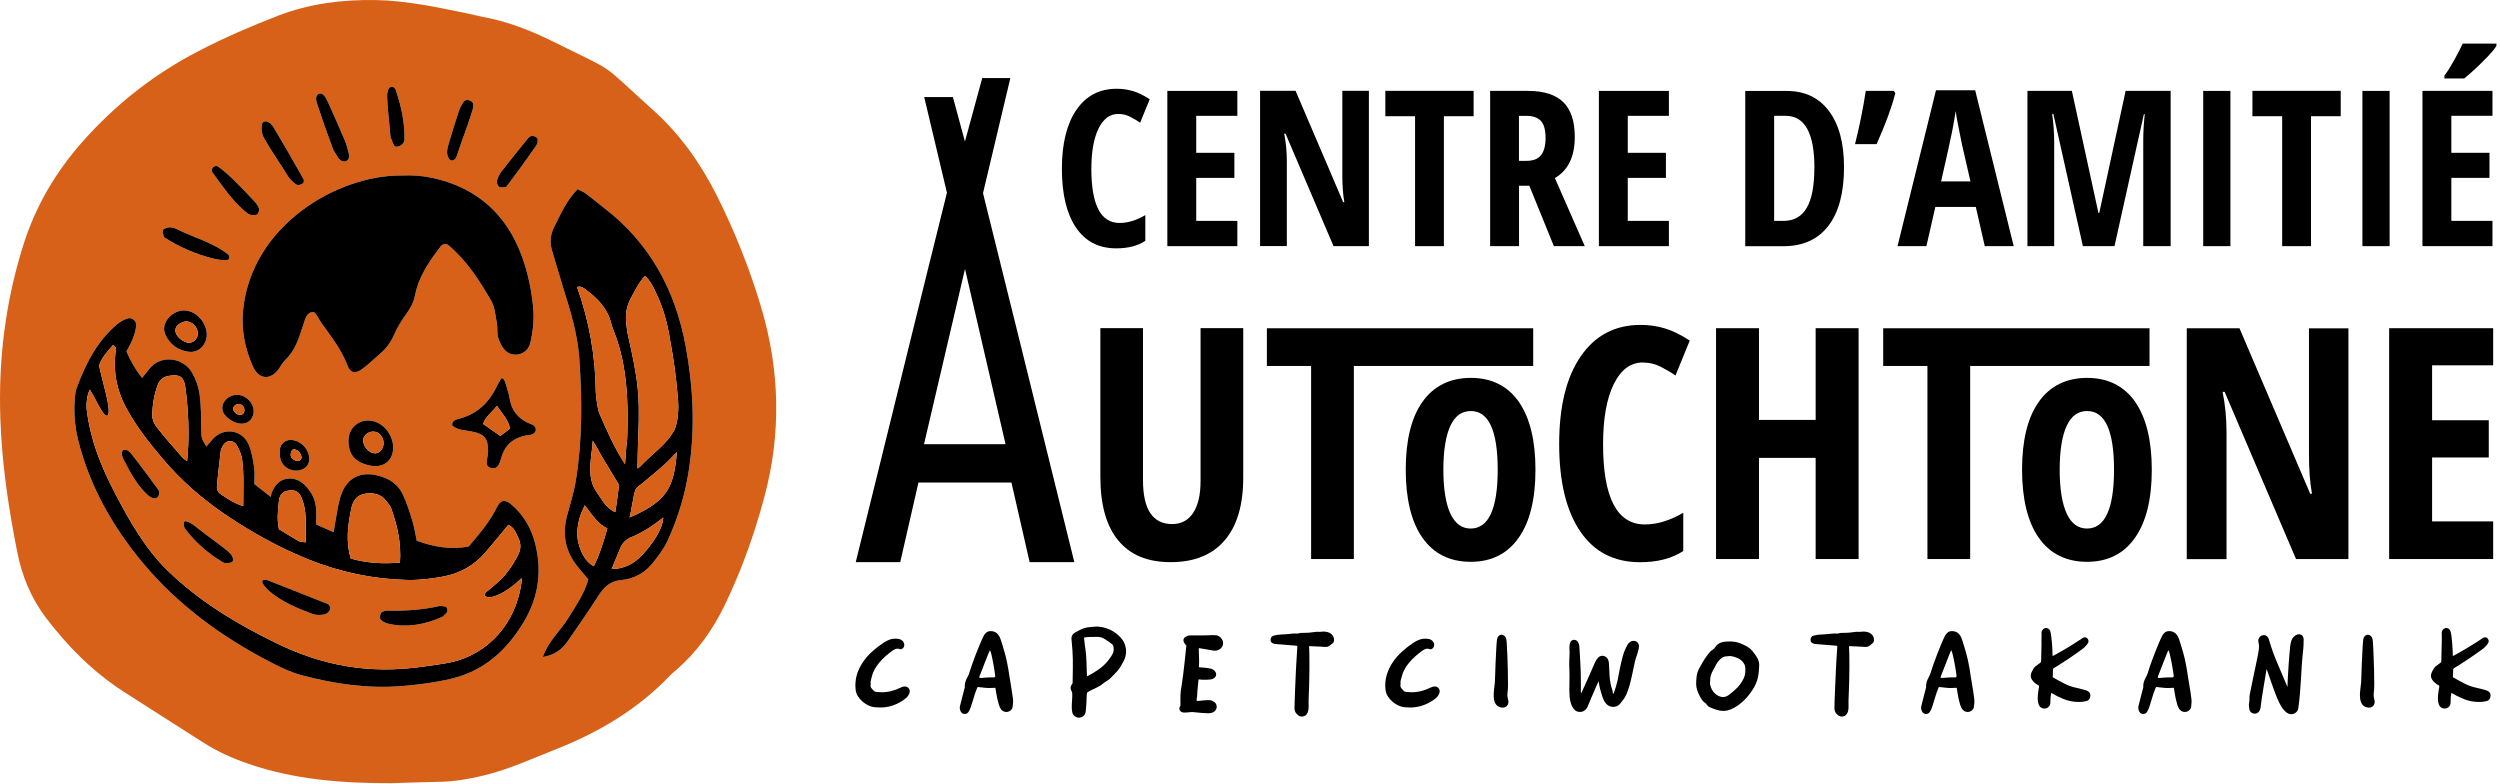 <?xml version="1.0" encoding="utf-8"?>
<svg viewBox="0 0 386 121" xmlns="http://www.w3.org/2000/svg">
  <defs>
    <style>
      .cls-1 {
        fill: #d86119;
      }

      .cls-1, .cls-2 {
        stroke-width: 0px;
      }

      .cls-2 {
        fill: #000;
      }
    </style>
  </defs>
  <g transform="matrix(1, 0, 0, 1, -75.603, -60.805)" style="transform-origin: 268.303px 121.268px;">
    <path class="cls-2" d="M248.25,78.4c-1.28,0-2.29.75-3.03,2.25-.74,1.5-1.11,3.58-1.11,6.25,0,5.55,1.45,8.33,4.35,8.33,1.27,0,2.6-.4,3.98-1.21v3.97c-1.17.78-2.67,1.16-4.49,1.16-2.7,0-4.78-1.07-6.22-3.22-1.45-2.15-2.17-5.17-2.17-9.06s.75-6.93,2.24-9.1c1.49-2.18,3.57-3.26,6.22-3.26.88,0,1.71.12,2.52.36.8.24,1.66.66,2.58,1.26l-1.48,3.62c-.49-.34-1.02-.65-1.57-.93s-1.16-.42-1.82-.42Z"/>
    <path class="cls-2" d="M266.65,98.81h-10.81v-23.97h10.81v3.85h-6.35v5.71h5.89v3.87h-5.89v6.64h6.35v3.9Z"/>
    <path class="cls-2" d="M286.94,98.81h-5.44l-7.41-17.37h-.21c.27,1.32.41,2.74.41,4.26v13.1h-4.13v-23.97h5.48l7.35,17.19h.18c-.21-1.15-.31-2.51-.31-4.1v-13.09h4.1v23.97Z"/>
    <path class="cls-2" d="M298.53,98.81h-4.44v-20.06h-4.59v-3.92h13.63v3.92h-4.59v20.06Z"/>
    <path class="cls-2" d="M310.14,89.48v9.33h-4.46v-23.97h5.84c2.47,0,4.29.59,5.47,1.75,1.18,1.17,1.76,2.96,1.76,5.36,0,3.03-1.02,5.14-3.07,6.35l4.61,10.51h-4.77l-3.79-9.33h-1.59ZM310.14,85.64h1.15c1.05,0,1.8-.3,2.26-.89.46-.6.69-1.48.69-2.66s-.24-2.1-.73-2.62c-.49-.52-1.24-.78-2.26-.78h-1.12v6.95Z"/>
    <path class="cls-2" d="M333.28,98.81h-10.81v-23.97h10.81v3.85h-6.35v5.71h5.89v3.87h-5.89v6.64h6.35v3.9Z"/>
    <path class="cls-2" d="M360.32,86.6c0,3.96-.81,6.98-2.42,9.08-1.61,2.09-3.93,3.14-6.96,3.14h-5.87v-23.97h6.41c2.79,0,4.96,1.03,6.51,3.09,1.55,2.06,2.33,4.95,2.33,8.67ZM355.75,86.73c0-5.36-1.48-8.04-4.43-8.04h-1.79v16.22h1.44c1.63,0,2.83-.68,3.61-2.04.78-1.36,1.16-3.41,1.16-6.14Z"/>
    <path class="cls-2" d="M368.01,74.84l.23.36c-.55,2.15-1.51,4.77-2.89,7.86h-3.33c.7-2.8,1.25-5.54,1.66-8.22h4.33Z"/>
    <path class="cls-2" d="M382.05,98.81l-1.38-6.05h-6.25l-1.38,6.05h-4.46l5.94-24.07h6.05l5.95,24.07h-4.48ZM379.84,88.81l-1.28-5.58c-.08-.34-.25-1.19-.52-2.55-.27-1.36-.43-2.27-.48-2.73-.14.94-.32,1.98-.54,3.11-.22,1.13-.79,3.71-1.71,7.75h4.53Z"/>
    <path class="cls-2" d="M397.2,98.81l-4.56-20.42h-.18c.21,1.57.31,3.02.31,4.33v16.09h-4.13v-23.97h6.86l4.1,18.84h.13l4.07-18.84h6.95v23.97h-4.23v-16.25c0-1.34.08-2.72.23-4.13h-.13l-4.54,20.38h-4.87Z"/>
    <path class="cls-2" d="M415.78,98.81v-23.97h4.2v23.97h-4.2Z"/>
    <path class="cls-2" d="M432.41,98.81h-4.44v-20.06h-4.59v-3.92h13.63v3.92h-4.59v20.06Z"/>
    <path class="cls-2" d="M440.36,98.81v-23.97h4.2v23.97h-4.2Z"/>
    <path class="cls-2" d="M460.44,98.81h-10.81v-23.97h10.81v3.85h-6.35v5.71h5.89v3.87h-5.89v6.64h6.35v3.9ZM453.02,72.92v-.44c.45-.58.97-1.41,1.56-2.48.59-1.07,1.01-1.89,1.26-2.46h5.21v.35c-.26.47-.91,1.23-1.95,2.27-1.04,1.04-2.05,1.97-3.02,2.76h-3.07Z"/>
  </g>
  <path class="cls-2" d="M 191.956 50.675 L 191.956 73.735 C 191.956 77.975 190.996 81.215 189.076 83.445 C 187.156 85.675 184.386 86.795 180.766 86.795 C 177.146 86.795 174.526 85.685 172.676 83.465 C 170.826 81.245 169.896 77.965 169.896 73.625 L 169.896 50.665 L 176.476 50.665 L 176.476 74.115 C 176.476 78.645 177.976 80.915 180.986 80.915 C 182.386 80.915 183.466 80.335 184.226 79.185 C 184.986 78.035 185.366 76.395 185.366 74.265 L 185.366 50.665 L 191.946 50.665 L 191.956 50.675 Z" style="transform-origin: 192.7px 60.463px;"/>
  <path class="cls-2" d="M 209.036 86.315 L 202.436 86.315 L 202.436 56.505 L 195.606 56.505 L 195.606 50.685 L 236.726 50.685 L 236.726 56.505 L 209.036 56.505 L 209.036 86.315 Z" style="transform-origin: 192.7px 60.463px;"/>
  <path class="cls-2" d="M 234.536 62.075 C 232.806 59.605 230.316 58.345 227.106 58.345 C 223.896 58.345 221.336 59.595 219.616 62.065 C 217.906 64.475 217.046 67.995 217.046 72.505 C 217.046 77.015 217.906 80.585 219.616 83.015 C 221.346 85.495 223.856 86.745 227.076 86.745 C 230.296 86.745 232.786 85.485 234.506 82.995 C 236.216 80.565 237.076 77.045 237.076 72.535 C 237.076 68.025 236.216 64.525 234.536 62.085 L 234.536 62.075 Z M 227.076 81.605 C 225.716 81.605 224.706 80.875 223.976 79.385 C 223.236 77.825 222.856 75.525 222.856 72.525 C 222.856 69.525 223.236 67.205 223.976 65.665 C 224.696 64.175 225.716 63.465 227.106 63.465 C 229.856 63.465 231.246 66.505 231.246 72.525 C 231.246 78.545 229.846 81.605 227.076 81.605 Z" style="transform-origin: 192.7px 60.463px;"/>
  <path class="cls-2" d="M 304.196 86.315 L 297.596 86.315 L 297.596 56.505 L 290.766 56.505 L 290.766 50.685 L 331.886 50.685 L 331.886 56.505 L 304.196 56.505 L 304.196 86.315 Z" style="transform-origin: 192.7px 60.463px;"/>
  <path class="cls-2" d="M 329.696 62.075 C 327.966 59.605 325.476 58.345 322.266 58.345 C 319.056 58.345 316.496 59.595 314.776 62.065 C 313.066 64.475 312.206 67.995 312.206 72.505 C 312.206 77.015 313.066 80.585 314.776 83.015 C 316.506 85.495 319.016 86.745 322.236 86.745 C 325.456 86.745 327.946 85.485 329.666 82.995 C 331.376 80.565 332.236 77.045 332.236 72.535 C 332.236 68.025 331.376 64.525 329.696 62.085 L 329.696 62.075 Z M 322.236 81.605 C 320.876 81.605 319.866 80.875 319.136 79.385 C 318.396 77.825 318.016 75.525 318.016 72.525 C 318.016 69.525 318.396 67.205 319.136 65.665 C 319.856 64.175 320.876 63.465 322.266 63.465 C 325.016 63.465 326.406 66.505 326.406 72.525 C 326.406 78.545 325.006 81.605 322.236 81.605 Z" style="transform-origin: 192.7px 60.463px;"/>
  <path class="cls-2" d="M 253.666 55.965 C 251.766 55.965 250.266 57.075 249.166 59.305 C 248.066 61.535 247.516 64.625 247.516 68.595 C 247.516 76.855 249.666 80.975 253.976 80.975 C 255.856 80.975 257.836 80.375 259.896 79.175 L 259.896 85.075 C 258.156 86.225 255.936 86.805 253.216 86.805 C 249.206 86.805 246.116 85.205 243.966 82.015 C 241.816 78.825 240.736 74.335 240.736 68.545 C 240.736 62.755 241.846 58.245 244.066 55.015 C 246.286 51.785 249.366 50.165 253.316 50.165 C 254.616 50.165 255.866 50.345 257.056 50.705 C 258.246 51.065 259.526 51.685 260.896 52.585 L 258.696 57.975 C 257.966 57.475 257.186 57.015 256.356 56.595 C 255.526 56.185 254.626 55.975 253.656 55.975 L 253.666 55.965 Z" style="transform-origin: 192.7px 60.463px;"/>
  <path class="cls-2" d="M 286.966 86.315 L 280.336 86.315 L 280.336 70.695 L 271.586 70.695 L 271.586 86.315 L 264.956 86.315 L 264.956 50.675 L 271.586 50.675 L 271.586 64.835 L 280.336 64.835 L 280.336 50.675 L 286.966 50.675 L 286.966 86.315 Z" style="transform-origin: 192.7px 60.463px;"/>
  <path class="cls-2" d="M 362.596 86.315 L 354.506 86.315 L 343.486 60.505 L 343.166 60.505 C 343.576 62.475 343.776 64.585 343.776 66.845 L 343.776 86.325 L 337.636 86.325 L 337.636 50.685 L 345.776 50.685 L 356.696 76.235 L 356.966 76.235 C 356.656 74.525 356.506 72.495 356.506 70.145 L 356.506 50.695 L 362.596 50.695 L 362.596 86.335 L 362.596 86.315 Z" style="transform-origin: 192.7px 60.463px;"/>
  <path class="cls-2" d="M 384.946 86.315 L 368.886 86.315 L 368.886 50.675 L 384.946 50.675 L 384.946 56.405 L 375.516 56.405 L 375.516 64.885 L 384.266 64.885 L 384.266 70.635 L 375.516 70.635 L 375.516 80.505 L 384.946 80.505 L 384.946 86.305 L 384.946 86.315 Z" style="transform-origin: 192.7px 60.463px;"/>
  <g transform="matrix(1, 0, 0, 1, -75.603, -60.805)" style="transform-origin: 268.303px 121.268px;">
    <path class="cls-2" d="M219.26,100.8l-2.3,9.35,2.31-9.35h-.01Z"/>
    <path class="cls-2" d="M232.95,113.09l-3.05-12.29-2.52-10.17,4.22-17.77h-4.34l-2.67,9.8-1.86-6.87h-4.43l3.51,14.77-2.54,10.24-2.31,9.35-9.23,37.45h6.87l2.81-12.29h14.36l2.81,12.29h6.9l-8.53-34.51ZM218.27,129.39l6.33-27.06,6.26,27.06h-12.59Z"/>
  </g>
  <g transform="matrix(1, 0, 0, 1, -75.603, -60.805)" style="transform-origin: 268.303px 121.268px;">
    <path class="cls-1" d="M193.13,108.27c-1.76-5.93-4.06-11.69-6.83-17.24-2.52-4.99-5.66-9.46-9.86-13.23-8.59-7.72-5.17-5.48-15.43-10.57-3.47-1.71-7.02-3.12-10.83-3.81-.83-.15-1.65-.39-2.47-.55-4.69-.96-9.36-1.98-14.19-2.06-5.12-.07-10.11.55-14.92,2.4-4.19,1.61-8.31,3.39-12.32,5.47-6.84,3.53-12.78,8.2-17.89,13.95-4.17,4.7-7.28,9.96-9.18,15.99-2.78,8.78-3.88,17.75-3.55,26.93.24,6.87,1.25,13.64,2.58,20.37.72,3.72,2.12,7.19,4.44,10.25,3.37,4.45,7.27,8.36,11.98,11.41,4.1,2.65,8.24,5.25,12.34,7.88,2.15,1.37,4.45,2.41,6.85,3.24,7.19,2.5,14.67,3.05,22.2,3.03,2.44-.07,4.88-.18,7.33-.21,2.26-.03,4.47-.4,6.67-.92,3.95-.93,7.62-2.62,11.36-4.1,6.63-2.61,12.65-6.18,17.61-11.35.26-.29.55-.52.84-.77,3.34-2.86,5.83-6.35,7.71-10.29,2.57-5.34,4.54-10.9,6.07-16.63,2.61-9.77,2.37-19.52-.51-29.19ZM152.33,88.72c.14-.53.4-1.06.74-1.49,1.31-1.69,2.66-3.35,4.01-5.01.21-.25.33-.36.64-.46.34,0,.85.31.88.42.08.25,0,.8-.19,1.08-1.49,2.14-3.01,4.25-4.58,6.33-.14.19-.95.19-1.16.06-.24-.14-.41-.65-.34-.93ZM148.5,127.44c-1.08-.22-2.22-.18-3.09-.95-.03-.68.46-.88.89-.98,2.86-.69,4.78-2.46,6.01-5.06.16-.33.37-.66.68-1.22.46-.22.71.9.81,1.21.2.63.4,1.33.51,1.98.28,1.71,1.22,2.9,2.76,3.65.55.27,1.34.32,1.26,1.25-.35.74-1.09.63-1.69.76-1.69.38-2.86,1.25-3.49,2.93-.31.86-.44,2.43-1.78,2.04-1.09-.31-.4-1.63-.4-2.51,0-2.03-.49-2.71-2.47-3.1ZM144.97,82.69c.48-1.6.96-3.21,1.5-4.79.17-.51.46-1.01.77-1.46.13-.15.52-.25.73-.18.21.07.39.12.64.41.16.24.03.87-.02,1.04-.75,2.49-1.66,4.7-2.46,7.18-.13.41-.51.93-1.02.6-.3-.19-.48-.76-.48-1.16,0-.55.18-1.1.34-1.64ZM135.91,74.24c.54-.16.74.31.81.5.84,2.48,1.4,5.02,1.33,7.66-.01.48-.52.95-1.07,1.05-.52.1-.57-.24-.77-.72-.14-.34-.32-.69-.34-1.06-.15-2.04-.43-3.98-.5-6.03-.02-.43.16-1.31.54-1.4ZM137.56,87.9c1.71-.07,3.21.03,4.76.36,6.88,1.48,11.52,5.61,13.9,12.22.93,2.56,1.47,5.23,1.72,7.95.16,1.8-.06,3.58-.45,5.31-.41,1.82-2.69,2.46-3.96,1.1-.48-.53-.82-1.26-1.02-1.95-.19-.71-.05-1.5-.2-2.24-.22-1.18-.31-2.48-.91-3.49-1.79-3.07-3.71-6.08-6.48-8.42-.12-.11-.26-.28-.67-.24-.52.05-.68.48-.95.82-1.68,2.17-3.12,4.47-3.65,7.21-.2,1.04-.71,1.9-1.32,2.76-.7.98-1.37,2.02-1.84,3.13-.5,1.16-1.18,2.12-2.12,2.93-.92.79-1.8,1.65-2.77,2.38-1.17.88-1.9.71-2.39-.59-.91-2.4-2.49-4.39-3.96-6.44-.38-.5-.88-1.71-1.3-1.72-.97.05-1.17.94-1.45,1.78-.74,2.17-1.22,4.09-2.85,5.62-.4.39-.66.9-.98,1.37-1.33,1.83-3.14,1.67-4.06-.45-1.18-2.7-1.76-5.55-1.48-8.52,1.24-13.14,14.55-20.95,24.43-20.88ZM136.31,130.02c-.06,1.91-1.48,3.04-3.4,2.7-2.42-.43-3.55-1.71-3.5-3.95.05-2.28,2.2-3.64,4.33-2.77,1.55.65,2.6,2.31,2.57,4.02ZM123.3,132.14c-.07.32-.31.68-.58.89-1.36.98-3.42.24-3.82-1.36-.1-.44-.11-.93-.09-1.38.04-.87.79-1.56,1.63-1.56,1.7-.01,3.2,1.73,2.86,3.41ZM114.54,125.25c-.33.64-.9,1-1.8.97-.72-.06-1.55-.45-2.24-1.14-.81-.81-.76-1.92.11-2.71.84-.77,2.18-.81,3.08-.09,1.02.8,1.36,1.97.85,2.97ZM124.7,75.33c.48-.22.79.03.9.17.39.52.54.82.8,1.41.84,1.86,1.66,3.73,2.46,5.63.26.6.42,1.24.57,1.87.13.45.15.92-.31,1.24-.4.26-.97.03-1.38-.6-.3-.47-.63-.95-.81-1.47-.84-2.27-1.65-4.55-2.4-6.85-.16-.48-.23-.98.17-1.4ZM116.2,79.7c.31-.36,1.14-.08,1.59.67,1.54,2.56,3.01,5.14,4.48,7.74.13.21.4.62.16.95-.3.25-.68.36-.94.29-.33-.08-1.17-.92-1.34-1.21-1.51-2.46-2.36-3.55-3.8-6.04-.28-.46-.59-1.89-.15-2.4ZM108.62,86.53c.2-.11.46-.12.62-.04.81.58,1.68,1.34,2.52,2.18,1.07,1.05,2.1,2.11,3.11,3.21.31.32.58.72.74,1.14.08.18-.11.72-.28.88-.17.14-.89.14-1.1.06-.35-.13-.64-.38-.92-.63-1.91-1.66-3.33-3.73-4.81-5.77-.4-.41-.09-.89.12-1.03ZM100.87,96.19c.88-.52,1.6-.24,2.26.1,2.58,1.27,5.44,1.99,7.73,3.83.09.07.27.48.04.74-.27.23-1.6.05-2.17-.08-2.86-.71-5.24-1.74-7.7-3.28-.23-.15-.41-1.07-.16-1.31ZM107.36,113.45c-.42,1.13-1.43,1.82-2.63,1.67-1.71-.24-2.96-1.16-3.64-2.75-.66-1.59.92-3.57,2.85-3.63,2.22-.08,4.19,2.62,3.42,4.71ZM156.64,156.55c-2.62,4.5-6.18,7.81-11.32,9.04-2.54.61-5.17.94-7.79,1.15-5.19.42-10.3-.35-15.32-1.67-1.61-.42-3.17-1.16-4.66-1.93-7.58-3.9-14.4-8.85-19.89-15.42-4.67-5.6-8.22-11.85-10-19-.59-2.41-.72-4.83-.41-7.27.05-.37.19-.75.32-1.09,1.38-3.64,3.13-6.98,6.15-9.52.43-.36.95-.62,1.47-.83.74-.32,1.55.31,1.44,1.14-.09.65-.26,1.29-.5,1.89-.26.7-.64,1.34-1,2.04.65,1.51,1.43,2.86,2.41,4.08.72-.82,1.24-1.76,2.05-2.26,1.9-1.2,4.5-.54,5.66,1.43.6,1.02,1.02,2.23,1.18,3.41.24,1.85.22,3.74.26,5.61.03,1.09-.01,1.09.77,2.4.33-.38.61-.72.89-1.04,1.66-2,4.67-1.63,5.67.78.46,1.1.64,2.34.83,3.54.11.82.02,1.67.02,2.5.71.61,1.76,1.35,2.54,2,.07-.67.33-1.09.6-1.53.93-1.52,3.08-1.84,4.62-.33,1.04,1.03,1.7,2.24,1.78,3.71.05.75.01,1.49.01,2.41.86.38,1.67.73,2.7,1.18.12-.7.19-1.22.28-1.72.26-1.3.4-2.61.8-3.85.98-3.04,3.42-4.13,6.77-2.84,1.27.49,2.27,1.37,2.84,2.61.58,1.27,1.02,2.6,1.43,3.94.3.97.46,2,.71,3.18,2.52.92,5.11,1.44,8.02.89,1.68-2,3.28-3.83,4.36-6.06.58-1.17,1.26-1.26,2.23-.42,1.85,1.57,3.04,3.6,3.64,5.91,1.09,4.16.62,8.16-1.56,11.94ZM182.02,133.01c-.57,3.92-1.69,7.69-3.34,11.28-.62,1.33-1.56,2.57-2.51,3.7-1.19,1.4-2.85,2.22-4.66,2.38-1.72.15-2.66,1.09-3.52,2.43-1.51,2.37-3.12,4.67-4.72,6.99-.86,1.24-1.97,2.14-3.86,2.46.87-2.51,2.71-4.03,3.91-5.97,1.17-1.91,2.46-3.74,3.12-6-.55-.66-1.09-1.3-1.62-1.95-1.94-2.35-2.43-5-1.66-7.91.48-1.81,1.06-3.61,1.36-5.45,1.01-6.25.97-12.53.53-18.81-.26-3.74-1.37-7.36-2.5-10.93-.59-1.89-1.1-3.79-1.69-5.66-.42-1.33-.29-2.58.35-3.81,1.01-1.99,1.9-4.06,3.58-5.75.47.25.9.42,1.26.68.97.73,1.91,1.51,2.87,2.26,7.04,5.42,10.96,12.69,12.55,21.31,1.16,6.22,1.47,12.47.55,18.75Z"/>
    <path class="cls-2" d="M103.94,108.74c-1.93.06-3.51,2.04-2.85,3.63.68,1.59,1.93,2.51,3.64,2.75,1.2.15,2.21-.54,2.63-1.67.77-2.09-1.2-4.79-3.42-4.71ZM105.73,113.32c-.26.27-.87.51-1.2.4-.67-.23-1.32-.62-1.7-1.32-.25-.46-.17-1.03.21-1.39.22-.22.43-.29.71-.44.75-.37,1.63.06,2.06.68.43.62.47,1.49-.08,2.07Z"/>
    <path class="cls-2" d="M113.69,122.28c-.9-.72-2.24-.68-3.08.09-.87.79-.92,1.9-.11,2.71.69.69,1.52,1.08,2.24,1.14.9.03,1.47-.33,1.8-.97.51-1,.17-2.17-.85-2.97ZM113.33,124.31c-.03.27-.31.55-.56.56-.6.05-1.24-.57-1.16-1.01.02-.15.1-.4.41-.56.57-.33,1.43.08,1.31,1.01Z"/>
    <path class="cls-2" d="M120.44,128.73c-.84,0-1.59.69-1.63,1.56-.02.45-.01.94.09,1.38.4,1.6,2.46,2.34,3.82,1.36.27-.21.51-.57.58-.89.34-1.68-1.16-3.42-2.86-3.41ZM121.43,131.99c-1.01-.31-.99-.89-.92-1.19-.05-.05.16-.54.31-.58.56-.15,1.16.35,1.32,1.07.16.61-.62.74-.71.7Z"/>
    <path class="cls-2" d="M133.74,126c-2.13-.87-4.28.49-4.33,2.77-.05,2.24,1.08,3.52,3.5,3.95,1.92.34,3.34-.79,3.4-2.7.03-1.71-1.02-3.37-2.57-4.02ZM133.5,130.8c-.94-.03-1.85-1.06-1.82-2.07.02-.67.79-1.31,1.55-1.29.93.01,1.63.85,1.6,1.88-.04.82-.65,1.51-1.33,1.48Z"/>
    <path class="cls-2" d="M157.07,126.07c-1.54-.75-2.48-1.94-2.76-3.65-.11-.65-.31-1.35-.51-1.98-.1-.31-.35-1.43-.81-1.21-.31.56-.52.89-.68,1.22-1.23,2.6-3.15,4.37-6.01,5.06-.43.1-.92.3-.89.98.87.77,2.01.73,3.09.95,1.98.39,2.46,1.07,2.47,3.1,0,.88-.69,2.2.4,2.51,1.34.39,1.47-1.18,1.78-2.04.63-1.68,1.8-2.55,3.49-2.93.6-.13,1.34-.02,1.69-.76.08-.93-.71-.98-1.26-1.25ZM152.85,128.11c-.89-.62-1.71-1.2-2.66-1.86.44-1.19,1.37-1.79,2.14-2.78.85,1.27,1.79,2.16,2,3.52-.52.39-.95.72-1.48,1.12Z"/>
    <path class="cls-2" d="M158.2,144.61c-.6-2.31-1.79-4.34-3.64-5.91-.97-.84-1.65-.75-2.23.42-1.08,2.23-2.68,4.06-4.36,6.06-2.91.55-5.5.03-8.02-.89-.25-1.18-.41-2.21-.71-3.18-.41-1.34-.85-2.67-1.43-3.94-.57-1.24-1.57-2.12-2.84-2.61-3.35-1.29-5.79-.2-6.77,2.84-.4,1.24-.54,2.55-.8,3.85-.09.5-.16,1.02-.28,1.72-1.03-.45-1.84-.8-2.7-1.18,0-.92.04-1.66-.01-2.41-.08-1.47-.74-2.68-1.78-3.71-1.54-1.51-3.69-1.19-4.62.33-.27.44-.53.86-.6,1.53-.78-.65-1.83-1.39-2.54-2,0-.83.09-1.68-.02-2.5-.19-1.2-.37-2.44-.83-3.54-1-2.41-4.01-2.78-5.67-.78-.28.32-.56.66-.89,1.04-.78-1.31-.74-1.31-.77-2.4-.04-1.87-.02-3.76-.26-5.61-.16-1.18-.58-2.39-1.18-3.41-1.16-1.97-3.76-2.63-5.66-1.43-.81.5-1.33,1.44-2.05,2.26-.98-1.22-1.76-2.57-2.41-4.08.36-.7.74-1.34,1-2.04.24-.6.41-1.24.5-1.89.11-.83-.7-1.46-1.44-1.14-.52.21-1.04.47-1.47.83-3.02,2.54-4.77,5.88-6.15,9.52-.13.34-.27.72-.32,1.09-.31,2.44-.18,4.86.41,7.27,1.78,7.15,5.33,13.4,10,19,5.49,6.57,12.31,11.52,19.89,15.42,1.49.77,3.05,1.51,4.66,1.93,5.02,1.32,10.13,2.09,15.32,1.67,2.62-.21,5.25-.54,7.79-1.15,5.14-1.23,8.7-4.54,11.32-9.04,2.18-3.78,2.65-7.78,1.56-11.94ZM129.85,139.29c.23-1.15.86-2.08,2.16-2.26,1.27-.18,2.42.03,3.24,1.14.28.38.62.74.77,1.16.93,2.63,1.55,5.31,1.34,8.33-2.65.25-5.1.08-7.59-.61-.82-2.64-.45-5.21.08-7.76ZM118.67,138.14c.07-.66.34-1.26,1.1-1.5.77-.24,1.62-.21,2.1.48.25.37.42.82.55,1.27.6,2,.34,4.02.4,6.15-.54-.08-.85-.04-1.06-.17-1.05-.6-2.08-1.24-3.09-1.86-.33-1.6-.15-2.88,0-4.37ZM109.69,130.42c.04-.26.18-.53.32-.77.53-.97,1.69-.99,2.22.02.35.65.66,1.37.76,2.09.31,2.31.16,4.62.17,7.19-1.55-.49-2.6-1.24-3.64-1.98-.25-.18-.46-.65-.43-.97.15-1.87.38-3.72.6-5.58ZM99.96,120.21c.26-.72.89-1.24,1.65-1.36,2.4-.39,2.51.49,2.8,3.34.32,3.1.43,6.41.08,9.81-.54-.36-.74-.57-.89-.75-1.3-1.48-2.6-2.96-3.81-4.51-.38-.48-.69-1.19-.68-1.78.02-1.65.3-3.25.85-4.75ZM156.07,151.07c-.91,5.93-4.94,10.6-10.66,11.95-1.09.26-3.48.58-4.6.73-8.13,1.14-15.31-.09-22.68-3.71-6.14-3-11.82-6.45-16.69-11.18-3.37-3.28-5.89-7.7-8.07-11.89-2.19-4.2-3.74-8.06-4.36-12.75-.11-.78-.04-2.27.45-3.26.88,1.27,2.15,4.51,2.78,3.99.62-.8-.8-5.07-1.33-7.69.34-1.17,1.25-2.17,2.16-3.19.68.45.38.94.34,1.35-.3,2.88.22,5.58,1.57,8.16,1.54,2.93,3.59,5.5,5.7,8.01,2.92,3.47,6.3,6.39,10.09,8.92,4,2.67,8.15,4.95,12.62,6.74,4.86,1.93,9.88,2.97,15.07,3.1,1.86.05,3.76-.19,5.59-.53,2.56-.47,4.76-1.72,6.48-3.7,1.22-1.41,2.39-2.86,3.57-4.29.93.46,1.18,1.29,1.54,2.04.44.92.41,1.78-.08,2.69-.89,1.68-1.92,3.22-3.42,4.42-.5.41-.99.84-1.44,1.23-.81.83.44.87.97.74,1.69-.42,3.43-1.89,4.48-2.87.07.16-.05.8-.08.99Z"/>
    <path class="cls-2" d="M181.47,114.26c-1.59-8.62-5.51-15.89-12.55-21.31-.96-.75-1.9-1.53-2.87-2.26-.36-.26-.79-.43-1.26-.68-1.68,1.69-2.57,3.76-3.58,5.75-.64,1.23-.77,2.48-.35,3.81.59,1.87,1.1,3.77,1.69,5.66,1.13,3.57,2.24,7.19,2.5,10.93.44,6.28.48,12.56-.53,18.81-.3,1.84-.88,3.64-1.36,5.45-.77,2.91-.28,5.56,1.66,7.91.53.65,1.07,1.29,1.62,1.95-.66,2.26-1.95,4.09-3.12,6-1.2,1.94-3.04,3.46-3.91,5.97,1.89-.32,3-1.22,3.86-2.46,1.6-2.32,3.21-4.62,4.72-6.99.86-1.34,1.8-2.28,3.52-2.43,1.81-.16,3.47-.98,4.66-2.38.95-1.13,1.89-2.37,2.51-3.7,1.65-3.59,2.77-7.36,3.34-11.28.92-6.28.61-12.53-.55-18.75ZM164.71,105.14c.37-.21.89.04,1.21.28,1.86,1.37,3.43,2.92,4.02,5.2.15.54.33,1.14.56,1.64,1.92,4.93,2.17,10.73,1.94,16.33-.04.37-.11.96-.15,1.45-.02.21-.12,1.83-.18,2.43-1.66-2.51-2.94-5.48-4.01-7.95-.21-.49-.51-2.64-.51-3.19-.05-5.57-1.02-10.97-2.88-16.19ZM171.2,135.72c-.17.94-.36,2.82-.6,4.16-1.5-.64-2.07-2.01-2.86-3.09-1.71-2.33-.74-5.53-.61-7.95.46.72,1.13,1.99,1.38,2.41.82,1.34,1.62,2.69,2.69,4.47ZM167.28,148.23c-1.72-.86-2.62-3.61-2.57-5.31.19-1.63.37-2.42,1.18-4.1,1.01,1.35,2.22,3.1,3.49,3.55-.47,1.69-1.23,4.21-2.1,5.86ZM174.88,146.37c-1.31,1.45-2.94,2.3-4.84,2.29.34-.89,1.01-2.36,1.33-3.2.27-.73.78-1.23,1.45-1.61,1.43-.54,3.35-1.63,5.19-3.14-.09,2-1.97,4.38-3.13,5.66ZM172.81,140.71c.35-1.32.53-3.16.89-4.24.1-.32.49-.58.91-.91,1.5-1.26,3.09-2.48,4.46-3.88.31-.32.61-.62,1.04-1.06-.46,5.76-1.72,7.62-7.3,10.09ZM179.59,127.44c-1.32,2.16-2.82,3.05-4.62,4.87-.37.35-.73.8-.94.8,0-.53.02-1.36.03-1.79.03-2.53.23-5.05.17-7.6-.04-3.91-.76-7.05-1.76-11.61-.35-2.32-.35-3.41.44-5.08.62-1.09,1.28-2.61,2.28-3.61.8.67,1.33,1.8,1.79,2.79,1.06,2.23,1.69,4.59,2.07,7,.53,2.85.95,5.68,1.2,8.93.19,1.44.09,4.05-.66,5.3Z"/>
    <path class="cls-2" d="M158.41,83.26c-1.49,2.14-3.01,4.25-4.58,6.33-.14.19-.95.19-1.16.06-.24-.14-.41-.65-.34-.93.14-.53.4-1.06.74-1.49,1.31-1.69,2.66-3.35,4.01-5.01.21-.25.33-.36.64-.46.34,0,.85.31.88.42.08.25,0,.8-.19,1.08Z"/>
    <path class="cls-2" d="M148.59,77.71c-.75,2.49-1.66,4.7-2.46,7.18-.13.41-.51.93-1.02.6-.3-.19-.48-.76-.48-1.16,0-.55.18-1.1.34-1.64.48-1.6.96-3.21,1.5-4.79.17-.51.46-1.01.77-1.46.13-.15.52-.25.73-.18.21.07.39.12.64.41.16.24.03.87-.02,1.04Z"/>
    <path class="cls-2" d="M138.05,82.4c-.01.48-.52.95-1.07,1.05-.52.1-.57-.24-.77-.72-.14-.34-.32-.69-.34-1.06-.15-2.04-.43-3.98-.5-6.03-.02-.43.16-1.31.54-1.4.54-.16.74.31.81.5.84,2.48,1.4,5.02,1.33,7.66Z"/>
    <path class="cls-2" d="M129.12,85.65c-.4.26-.97.03-1.38-.6-.3-.47-.63-.95-.81-1.47-.84-2.27-1.65-4.55-2.4-6.85-.16-.48-.23-.98.17-1.4.48-.22.79.03.9.17.39.52.54.82.8,1.41.84,1.86,1.66,3.73,2.46,5.63.26.6.42,1.24.57,1.87.13.45.15.92-.31,1.24Z"/>
    <path class="cls-2" d="M122.43,89.06c-.3.25-.68.36-.94.29-.33-.08-1.17-.92-1.34-1.21-1.51-2.46-2.36-3.55-3.8-6.04-.28-.46-.59-1.89-.15-2.4.31-.36,1.14-.08,1.59.67,1.54,2.56,3.01,5.14,4.48,7.74.13.21.4.62.16.95Z"/>
    <path class="cls-2" d="M115.33,93.9c-.17.14-.89.14-1.1.06-.35-.13-.64-.38-.92-.63-1.91-1.66-3.33-3.73-4.81-5.77-.4-.41-.09-.89.12-1.03.2-.11.46-.12.62-.04.81.58,1.68,1.34,2.52,2.18,1.07,1.05,2.1,2.11,3.11,3.21.31.32.58.72.74,1.14.08.18-.11.72-.28.88Z"/>
    <path class="cls-2" d="M110.9,100.86c-.27.23-1.6.05-2.17-.08-2.86-.71-5.24-1.74-7.7-3.28-.23-.15-.41-1.07-.16-1.31.88-.52,1.6-.24,2.26.1,2.58,1.27,5.44,1.99,7.73,3.83.09.07.27.48.04.74Z"/>
    <path class="cls-2" d="M157.49,113.74c-.41,1.82-2.69,2.46-3.96,1.1-.48-.53-.82-1.26-1.02-1.95-.19-.71-.05-1.5-.2-2.24-.22-1.18-.31-2.48-.91-3.49-1.79-3.07-3.71-6.08-6.48-8.42-.12-.11-.26-.28-.67-.24-.52.05-.68.48-.95.82-1.68,2.17-3.12,4.47-3.65,7.21-.2,1.04-.71,1.9-1.32,2.76-.7.98-1.37,2.02-1.84,3.13-.5,1.16-1.18,2.12-2.12,2.93-.92.79-1.8,1.65-2.77,2.38-1.17.88-1.9.71-2.39-.59-.91-2.4-2.49-4.39-3.96-6.44-.38-.5-.88-1.71-1.3-1.72-.97.05-1.17.94-1.45,1.78-.74,2.17-1.22,4.09-2.85,5.62-.4.39-.66.9-.98,1.37-1.33,1.83-3.14,1.67-4.06-.45-1.18-2.7-1.76-5.55-1.48-8.52,1.24-13.14,14.55-20.95,24.43-20.88,1.71-.07,3.21.03,4.76.36,6.88,1.48,11.52,5.61,13.9,12.22.93,2.56,1.47,5.23,1.72,7.95.16,1.8-.06,3.58-.45,5.31Z"/>
    <path class="cls-1" d="M154.33,126.99c-.52.39-.95.72-1.48,1.12-.89-.62-1.71-1.2-2.66-1.86.44-1.19,1.37-1.79,2.14-2.78.85,1.27,1.79,2.16,2,3.52Z"/>
    <path class="cls-1" d="M105.73,113.32c-.26.27-.87.51-1.2.4-.67-.23-1.32-.62-1.7-1.32-.25-.46-.17-1.03.21-1.39.22-.22.43-.29.71-.44.75-.37,1.63.06,2.06.68.43.62.47,1.49-.08,2.07Z"/>
    <path class="cls-1" d="M113.33,124.31c-.03.27-.31.55-.56.56-.6.05-1.24-.57-1.16-1.01.02-.15.1-.4.41-.56.57-.33,1.43.08,1.31,1.01Z"/>
    <path class="cls-1" d="M121.43,131.99c-1.01-.31-.99-.89-.92-1.19-.05-.05.16-.54.31-.58.56-.15,1.16.35,1.32,1.07.16.61-.62.74-.71.7Z"/>
    <path class="cls-1" d="M134.83,129.32c-.04.82-.65,1.51-1.33,1.48-.94-.03-1.85-1.06-1.82-2.07.02-.67.79-1.31,1.55-1.29.93.01,1.63.85,1.6,1.88Z"/>
    <path class="cls-1" d="M122.82,144.54c-.54-.08-.85-.04-1.06-.17-1.05-.6-2.08-1.24-3.09-1.86-.33-1.6-.15-2.88,0-4.37.07-.66.34-1.26,1.1-1.5.77-.24,1.62-.21,2.1.48.25.37.42.82.55,1.27.6,2,.34,4.02.4,6.15Z"/>
    <path class="cls-1" d="M113.16,138.95c-1.55-.49-2.6-1.24-3.64-1.98-.25-.18-.46-.65-.43-.97.15-1.87.38-3.72.6-5.58.04-.26.18-.53.32-.77.53-.97,1.69-.99,2.22.02.35.65.66,1.37.76,2.09.31,2.31.16,4.62.17,7.19Z"/>
    <path class="cls-1" d="M104.49,132c-.54-.36-.74-.57-.89-.75-1.3-1.48-2.6-2.96-3.81-4.51-.38-.48-.69-1.19-.68-1.78.02-1.65.3-3.25.85-4.75.26-.72.89-1.24,1.65-1.36,2.4-.39,2.51.49,2.8,3.34.32,3.1.43,6.41.08,9.81Z"/>
    <path class="cls-1" d="M137.36,147.66c-2.65.25-5.1.08-7.59-.61-.82-2.64-.45-5.21.08-7.76.23-1.15.86-2.08,2.16-2.26,1.27-.18,2.42.03,3.24,1.14.28.38.62.74.77,1.16.93,2.63,1.55,5.31,1.34,8.33Z"/>
    <path class="cls-1" d="M156.15,150.08c-1.05.98-2.79,2.45-4.48,2.87-.53.13-1.78.09-.97-.74.45-.39.94-.82,1.44-1.23,1.5-1.2,2.53-2.74,3.42-4.42.49-.91.52-1.77.08-2.69-.36-.75-.61-1.58-1.54-2.04-1.18,1.43-2.35,2.88-3.57,4.29-1.72,1.98-3.92,3.23-6.48,3.7-1.83.34-3.73.58-5.59.53-5.19-.13-10.21-1.17-15.07-3.1-4.47-1.79-8.62-4.07-12.62-6.74-3.79-2.53-7.17-5.45-10.09-8.92-2.11-2.51-4.16-5.08-5.7-8.01-1.35-2.58-1.87-5.28-1.57-8.16.04-.41.34-.9-.34-1.35-.91,1.02-1.82,2.02-2.16,3.19.53,2.62,1.95,6.89,1.33,7.69-.63.52-1.9-2.72-2.78-3.99-.49.99-.56,2.48-.45,3.26.62,4.69,2.17,8.55,4.36,12.75,2.18,4.19,4.7,8.61,8.07,11.89,4.87,4.73,10.55,8.18,16.69,11.18,7.37,3.62,14.55,4.85,22.68,3.71,1.12-.15,3.51-.47,4.6-.73,5.72-1.35,9.75-6.02,10.66-11.95.03-.19.15-.83.08-.99ZM99.98,137.54c-.14.16-.51.26-.72.19-.34-.1-.67-.33-.94-.58-1.6-1.49-2.6-3.4-3.59-5.3-.18-.34-.6-1.26-.03-1.58.64-.22,1.24.68,1.56,1.09,1.27,1.61,2.47,3.28,3.69,4.93.11.14.23.33.22.5,0,.25-.03.58-.19.75ZM111.53,147.49c-.06.12-.59.27-.75.27-.27,0-.58-.02-.81-.16-2.25-1.36-4.21-3.05-5.79-5.16-.2-.26-.25-.84-.15-1.07.13-.12.29-.11.63.02.65.27.94.56,1.51,1.01,1.53,1.21,3.11,2.28,4.62,3.52.27.23.54.51.69.82.1.2.15.53.05.75ZM125.61,155.69c-.54.07-1.16.12-1.65-.06-2.37-.86-4.89-1.92-6.83-3.59-.24-.21-2.02-1.95-.31-1.69,3.59,1.42,6.52,2.57,9.44,3.73.14.06.21.29.34.46.07.57-.53,1.09-.99,1.15ZM144.58,155.39c-.35.37-.55.61-.8.71-2.61,1.15-5.33,1.64-8.17,1.02-.43-.1-.87-.3-1.21-.61-.22-.2-.11-1.1.17-1.2.26-.1.53-.24.79-.23,2.71.07,5.4-.1,8.05-.69.23-.05.49,0,.94.06.31.05.44.7.23.94Z"/>
    <path class="cls-2" d="M144.58,155.39c-.35.37-.55.61-.8.71-2.61,1.15-5.33,1.64-8.17,1.02-.43-.1-.87-.3-1.21-.61-.22-.2-.11-1.1.17-1.2.26-.1.53-.24.79-.23,2.71.07,5.4-.1,8.05-.69.23-.05.49,0,.94.06.31.05.44.7.23.94Z"/>
    <path class="cls-2" d="M126.6,154.54c.07.57-.53,1.09-.99,1.15-.54.07-1.16.12-1.65-.06-2.37-.86-4.89-1.92-6.83-3.59-.24-.21-2.02-1.95-.31-1.69,3.59,1.42,6.52,2.57,9.44,3.73.14.06.21.29.34.46Z"/>
    <path class="cls-2" d="M111.53,147.49c-.06.12-.59.27-.75.27-.27,0-.58-.02-.81-.16-2.25-1.36-4.21-3.05-5.79-5.16-.2-.26-.25-.84-.15-1.07.13-.12.29-.11.63.02.65.27.94.56,1.51,1.01,1.53,1.21,3.11,2.28,4.62,3.52.27.23.54.51.69.82.1.2.15.53.05.75Z"/>
    <path class="cls-2" d="M100.17,136.79c0,.25-.03.58-.19.75-.14.16-.51.26-.72.19-.34-.1-.67-.33-.94-.58-1.6-1.49-2.6-3.4-3.59-5.3-.18-.34-.6-1.26-.03-1.58.64-.22,1.24.68,1.56,1.09,1.27,1.61,2.47,3.28,3.69,4.93.11.14.23.33.22.5Z"/>
    <path class="cls-1" d="M178.01,140.71c-.09,2-1.97,4.38-3.13,5.66-1.31,1.45-2.94,2.3-4.84,2.29.34-.89,1.01-2.36,1.33-3.2.27-.73.78-1.23,1.45-1.61,1.43-.54,3.35-1.63,5.19-3.14Z"/>
    <path class="cls-1" d="M169.38,142.37c-.47,1.69-1.23,4.21-2.1,5.86-1.72-.86-2.62-3.61-2.57-5.31.19-1.63.37-2.42,1.18-4.1,1.01,1.35,2.22,3.1,3.49,3.55Z"/>
    <path class="cls-1" d="M171.2,135.72c-.17.94-.36,2.82-.6,4.16-1.5-.64-2.07-2.01-2.86-3.09-1.71-2.33-.74-5.53-.61-7.95.46.72,1.13,1.99,1.38,2.41.82,1.34,1.62,2.69,2.69,4.47Z"/>
    <path class="cls-1" d="M180.11,130.62c-.46,5.76-1.72,7.62-7.3,10.09.35-1.32.53-3.16.89-4.24.1-.32.49-.58.91-.91,1.5-1.26,3.09-2.48,4.46-3.88.31-.32.61-.62,1.04-1.06Z"/>
    <path class="cls-1" d="M179.59,127.44c-1.32,2.16-2.82,3.05-4.62,4.87-.37.35-.73.8-.94.8,0-.53.02-1.36.03-1.79.03-2.53.23-5.05.17-7.6-.04-3.91-.76-7.05-1.76-11.61-.35-2.32-.35-3.41.44-5.08.62-1.09,1.28-2.61,2.28-3.61.8.67,1.33,1.8,1.79,2.79,1.06,2.23,1.69,4.59,2.07,7,.53,2.85.95,5.68,1.2,8.93.19,1.44.09,4.05-.66,5.3Z"/>
    <path class="cls-1" d="M172.44,128.59c-.04.37-.11.96-.15,1.45-.02.21-.12,1.83-.18,2.43-1.66-2.51-2.94-5.48-4.01-7.95-.21-.49-.51-2.64-.51-3.19-.05-5.57-1.02-10.97-2.88-16.19.37-.21.89.04,1.21.28,1.86,1.37,3.43,2.92,4.02,5.2.15.54.33,1.14.56,1.64,1.92,4.93,2.17,10.73,1.94,16.33Z"/>
  </g>
  <path class="cls-2" d="M 140.466 106.765 C 140.456 106.965 140.376 107.175 140.226 107.405 C 140.086 107.625 139.856 107.835 139.536 108.055 C 139.046 108.405 138.506 108.685 137.956 108.885 C 137.386 109.095 136.786 109.205 136.156 109.235 L 135.826 109.235 C 135.296 109.235 134.846 109.185 134.496 109.085 C 134.076 108.955 133.636 108.705 133.196 108.345 C 132.906 108.095 132.666 107.825 132.476 107.525 C 132.266 107.205 132.146 106.845 132.106 106.455 C 132.026 105.675 132.086 104.925 132.286 104.225 C 132.486 103.545 132.796 102.885 133.206 102.275 C 133.616 101.665 134.106 101.095 134.676 100.585 C 135.236 100.085 135.846 99.615 136.486 99.195 C 136.766 99.015 137.066 98.865 137.366 98.755 C 137.686 98.645 138.026 98.595 138.386 98.605 C 138.546 98.625 138.686 98.645 138.826 98.665 C 139.006 98.705 139.166 98.785 139.316 98.915 C 139.476 99.055 139.566 99.225 139.606 99.415 C 139.646 99.615 139.606 99.795 139.516 99.955 C 139.356 100.195 139.176 100.245 139.056 100.245 C 138.956 100.245 138.856 100.215 138.756 100.175 C 138.716 100.155 138.516 100.115 138.216 100.225 C 138.066 100.285 137.856 100.405 137.606 100.605 C 137.276 100.845 136.956 101.105 136.636 101.395 C 136.326 101.675 136.026 101.995 135.746 102.325 C 135.476 102.645 135.236 102.995 135.036 103.365 C 134.836 103.715 134.696 104.085 134.616 104.445 L 134.466 105.025 C 134.416 105.185 134.406 105.345 134.436 105.515 L 134.436 105.595 C 134.376 105.855 134.406 106.055 134.516 106.215 C 134.656 106.405 134.826 106.585 135.026 106.755 C 135.036 106.755 135.116 106.815 135.366 106.845 C 135.596 106.865 135.846 106.885 136.106 106.885 C 137.136 106.885 138.136 106.635 139.076 106.155 C 139.546 105.915 139.976 105.945 140.246 106.205 C 140.396 106.345 140.476 106.545 140.466 106.765 Z" style="transform-origin: 192.7px 60.463px;"/>
  <path class="cls-2" d="M 156.416 108.005 C 156.396 107.765 156.336 107.385 156.246 106.815 C 156.156 106.265 156.026 105.415 155.836 104.265 L 155.696 103.395 C 155.646 103.075 155.576 102.695 155.486 102.265 C 155.406 101.825 155.276 101.315 155.116 100.745 C 154.956 100.165 154.756 99.485 154.496 98.715 C 154.226 97.925 153.766 97.505 153.136 97.455 C 152.826 97.425 152.566 97.475 152.386 97.595 C 152.206 97.715 152.056 97.865 151.926 98.085 C 151.776 98.375 151.586 98.795 151.346 99.355 C 151.106 99.905 150.876 100.475 150.646 101.075 C 150.426 101.665 150.216 102.225 150.036 102.755 C 149.846 103.285 149.726 103.665 149.656 103.895 C 149.616 104.065 149.546 104.225 149.466 104.375 C 149.366 104.555 149.276 104.725 149.196 104.905 C 149.116 105.085 149.056 105.275 149.006 105.475 C 148.956 105.675 148.946 105.885 148.966 106.115 C 148.836 106.635 148.716 107.105 148.596 107.525 L 148.196 109.125 C 148.166 109.315 148.196 109.515 148.276 109.725 C 148.376 109.965 148.506 110.115 148.676 110.175 C 148.786 110.225 148.886 110.245 148.976 110.235 C 149.186 110.235 149.366 110.145 149.506 109.965 C 149.656 109.765 149.786 109.485 149.916 109.095 C 150.036 108.745 150.176 108.315 150.316 107.825 C 150.446 107.345 150.626 106.825 150.836 106.305 C 150.886 106.175 150.916 106.115 150.936 106.075 C 150.976 106.075 151.056 106.075 151.186 106.095 C 151.966 106.195 152.526 106.245 152.906 106.225 C 153.286 106.195 153.556 106.195 153.686 106.195 C 153.696 106.235 153.706 106.295 153.716 106.395 C 153.746 106.505 153.776 106.685 153.806 106.945 C 153.846 107.225 153.906 107.525 153.976 107.845 C 154.046 108.165 154.126 108.475 154.216 108.775 C 154.316 109.115 154.436 109.355 154.576 109.535 C 154.946 109.985 155.566 110.065 156.026 109.695 C 156.236 109.535 156.346 109.305 156.366 109.015 C 156.376 108.795 156.386 108.645 156.406 108.565 C 156.436 108.445 156.436 108.275 156.416 108.005 Z M 153.616 104.545 C 153.616 104.545 153.496 104.595 153.396 104.595 C 152.846 104.585 152.406 104.595 152.106 104.625 C 151.796 104.665 151.566 104.675 151.426 104.675 C 151.296 104.675 151.216 104.655 151.206 104.615 C 151.196 104.585 151.206 104.495 151.256 104.355 C 151.326 104.205 151.426 103.935 151.576 103.565 C 151.716 103.185 151.876 102.785 152.036 102.365 C 152.196 101.935 152.356 101.545 152.506 101.165 C 152.656 100.785 152.776 100.525 152.846 100.385 C 152.926 100.515 153.006 100.755 153.096 101.125 C 153.176 101.485 153.266 101.885 153.336 102.305 C 153.416 102.725 153.486 103.125 153.546 103.505 C 153.606 103.885 153.646 104.145 153.656 104.295 C 153.676 104.425 153.656 104.505 153.616 104.545 Z" style="transform-origin: 192.7px 60.463px;"/>
  <path class="cls-2" d="M 173.826 100.095 C 173.736 99.475 173.476 98.925 173.036 98.445 C 172.066 97.395 170.826 96.815 169.376 96.735 L 169.336 96.735 C 169.086 96.765 168.836 96.785 168.576 96.795 C 168.316 96.805 168.046 96.845 167.756 96.895 C 167.446 96.965 167.146 97.065 166.856 97.205 C 166.586 97.345 166.316 97.475 166.066 97.625 C 165.816 97.755 165.656 97.905 165.556 98.085 C 165.446 98.265 165.416 98.495 165.446 98.765 C 165.506 99.385 165.556 99.935 165.586 100.425 C 165.616 100.905 165.636 101.385 165.646 101.855 L 165.646 103.315 C 165.636 103.815 165.626 104.385 165.616 105.035 C 165.616 105.165 165.616 105.305 165.616 105.425 C 165.606 105.505 165.576 105.575 165.506 105.655 C 165.376 105.825 165.306 106.005 165.306 106.195 C 165.306 106.375 165.346 106.535 165.436 106.685 C 165.516 106.795 165.556 106.955 165.556 107.145 C 165.566 107.385 165.556 107.645 165.536 107.935 L 165.486 108.865 C 165.466 109.205 165.476 109.535 165.536 109.855 C 165.576 110.165 165.706 110.415 165.916 110.565 C 166.116 110.725 166.346 110.805 166.596 110.805 C 166.846 110.805 167.066 110.715 167.266 110.555 C 167.476 110.385 167.596 110.145 167.636 109.835 C 167.696 109.225 167.736 108.745 167.746 108.415 L 167.776 107.695 C 167.786 107.535 167.786 107.415 167.786 107.335 C 167.786 107.275 167.796 107.195 167.826 107.055 C 167.826 106.985 167.846 106.915 167.986 106.835 C 168.296 106.655 168.636 106.485 168.976 106.335 C 169.346 106.165 169.696 105.975 170.046 105.745 C 170.146 105.665 170.246 105.595 170.346 105.515 C 170.436 105.445 170.526 105.385 170.606 105.325 C 170.976 105.115 171.316 104.865 171.606 104.565 C 171.886 104.285 172.156 104.005 172.416 103.715 C 172.676 103.445 172.886 103.155 173.066 102.845 C 173.246 102.545 173.406 102.245 173.566 101.925 C 173.836 101.335 173.926 100.715 173.836 100.095 L 173.826 100.095 Z M 171.946 100.035 C 171.976 100.355 171.936 100.635 171.816 100.885 C 171.686 101.155 171.516 101.435 171.306 101.715 C 170.876 102.315 170.346 102.845 169.736 103.285 C 169.136 103.715 168.486 104.105 167.826 104.435 C 167.796 103.725 167.766 103.025 167.756 102.335 C 167.746 101.635 167.686 100.905 167.586 100.175 C 167.536 99.905 167.496 99.635 167.476 99.365 C 167.446 99.085 167.416 98.805 167.376 98.515 C 167.366 98.495 167.366 98.475 167.366 98.455 C 167.386 98.455 167.406 98.455 167.436 98.435 C 167.726 98.375 168.026 98.345 168.306 98.345 C 168.616 98.345 168.936 98.345 169.256 98.335 C 169.746 98.315 170.176 98.415 170.536 98.645 C 170.936 98.895 171.336 99.175 171.716 99.475 C 171.786 99.525 171.836 99.595 171.866 99.685 C 171.906 99.795 171.936 99.915 171.946 100.035 Z" style="transform-origin: 192.7px 60.463px;"/>
  <path class="cls-2" d="M 188.706 99.835 C 188.586 100.055 188.396 100.225 188.146 100.345 C 187.906 100.455 187.626 100.495 187.326 100.445 C 186.516 100.305 185.936 100.205 185.586 100.145 C 185.356 100.105 185.196 100.075 185.096 100.065 C 185.096 100.515 185.096 100.975 185.126 101.415 C 185.156 101.885 185.156 102.365 185.116 102.845 C 185.116 102.925 185.116 102.975 185.116 103.015 C 185.256 103.045 185.406 103.055 185.616 103.065 C 185.866 103.065 186.216 103.115 186.686 103.185 C 187.186 103.245 187.526 103.455 187.696 103.805 C 187.876 104.195 187.736 104.555 187.316 104.785 C 187.206 104.845 187.046 104.895 186.826 104.915 C 186.646 104.935 186.456 104.945 186.266 104.955 C 186.066 104.965 185.876 104.955 185.686 104.955 C 185.496 104.945 185.346 104.925 185.246 104.915 C 185.156 104.895 185.096 104.895 185.056 104.895 C 185.046 104.925 185.036 104.985 185.036 105.075 C 185.006 105.465 184.976 105.845 184.926 106.215 C 184.886 106.585 184.856 106.955 184.846 107.315 C 184.846 107.485 184.826 107.655 184.776 107.815 C 184.756 107.925 184.756 108.035 184.786 108.165 C 184.786 108.195 184.796 108.225 184.806 108.245 C 184.826 108.245 184.856 108.245 184.896 108.235 C 185.316 108.195 185.636 108.165 185.886 108.135 C 186.436 108.085 186.736 108.085 186.956 108.135 C 187.086 108.165 187.206 108.215 187.336 108.295 C 187.666 108.455 187.846 108.735 187.856 109.095 C 187.866 109.355 187.776 109.715 187.306 109.975 C 187.196 110.025 187.096 110.065 186.996 110.085 C 186.876 110.105 186.726 110.125 186.526 110.125 C 186.316 110.125 186.026 110.105 185.666 110.085 C 185.306 110.055 184.806 110.015 184.176 109.945 C 184.146 109.945 184.066 109.945 183.946 109.945 C 183.826 109.955 183.696 109.965 183.556 109.975 L 183.136 110.015 C 182.966 110.025 182.836 110.025 182.716 110.015 C 182.386 109.965 182.226 109.795 182.156 109.655 C 182.096 109.535 182.026 109.285 182.236 108.995 C 182.236 108.995 182.266 108.945 182.266 108.805 C 182.266 108.655 182.266 108.455 182.256 108.205 C 182.246 107.945 182.256 107.635 182.266 107.275 C 182.276 106.905 182.336 106.465 182.426 105.965 C 182.496 105.505 182.576 104.935 182.666 104.275 C 182.756 103.605 182.836 102.955 182.896 102.325 C 182.966 101.695 183.026 101.145 183.066 100.675 C 183.136 99.955 183.156 99.895 183.166 99.865 C 183.186 99.715 183.166 99.665 183.166 99.665 C 183.086 99.605 182.986 99.475 182.876 99.305 C 182.736 99.085 182.696 98.885 182.746 98.695 C 182.806 98.515 182.946 98.375 183.166 98.265 C 183.336 98.165 183.526 98.105 183.706 98.105 L 185.546 98.105 C 185.806 98.105 186.056 98.105 186.306 98.095 C 186.556 98.095 186.826 98.085 187.116 98.065 C 187.296 98.065 187.496 98.065 187.686 98.075 C 187.936 98.085 188.156 98.185 188.366 98.355 C 188.626 98.585 188.776 98.835 188.826 99.095 C 188.876 99.365 188.826 99.605 188.716 99.825 L 188.706 99.835 Z" style="transform-origin: 192.7px 60.463px;"/>
  <path class="cls-2" d="M 205.976 98.895 L 205.956 98.955 C 205.956 98.955 205.946 99.005 205.946 99.025 C 205.926 99.125 205.886 99.205 205.826 99.265 C 205.646 99.415 205.476 99.555 205.306 99.685 C 205.096 99.845 204.816 99.915 204.506 99.885 C 204.106 99.845 203.706 99.825 203.326 99.815 C 202.926 99.805 202.526 99.795 202.116 99.765 C 202.146 100.085 202.156 100.535 202.166 101.135 C 202.176 101.715 202.176 102.315 202.176 102.915 C 202.176 103.515 202.166 104.085 202.156 104.585 C 202.146 105.085 202.136 105.425 202.136 105.585 C 202.136 106.035 202.106 106.475 202.086 106.935 C 202.076 107.385 202.056 107.835 202.046 108.275 C 202.046 108.485 202.046 108.725 202.056 108.955 C 202.056 109.215 202.046 109.455 202.006 109.675 C 201.956 109.925 201.866 110.135 201.726 110.315 C 201.566 110.505 201.336 110.615 201.036 110.635 L 200.956 110.635 C 200.776 110.635 200.616 110.575 200.486 110.475 C 200.376 110.385 200.266 110.285 200.166 110.175 C 200.006 110.005 199.906 109.765 199.866 109.455 C 199.866 109.325 199.876 108.975 199.896 108.375 C 199.906 107.765 199.936 107.015 199.976 106.115 C 200.016 105.225 200.056 104.245 200.106 103.185 C 200.156 102.115 200.226 101.075 200.296 100.045 C 200.306 99.955 200.306 99.895 200.306 99.845 C 200.306 99.775 200.306 99.745 200.296 99.725 C 200.286 99.735 200.176 99.695 199.916 99.675 L 197.036 99.445 C 196.846 99.435 196.666 99.395 196.516 99.325 C 196.296 99.225 196.176 99.035 196.176 98.785 C 196.176 98.415 196.396 98.175 196.766 98.115 C 196.936 98.085 197.106 98.045 197.266 98.015 C 197.616 97.955 197.986 97.975 198.426 97.935 C 198.656 97.915 198.876 97.895 199.106 97.875 C 199.336 97.845 199.546 97.825 199.736 97.815 C 199.946 97.805 200.106 97.805 200.236 97.815 C 200.326 97.835 200.386 97.835 200.436 97.815 C 200.666 97.735 200.886 97.705 201.116 97.715 C 201.296 97.715 201.486 97.715 201.666 97.705 C 201.926 97.705 202.156 97.685 202.376 97.655 C 202.606 97.625 202.856 97.595 203.106 97.565 C 203.266 97.545 203.446 97.535 203.616 97.555 C 203.756 97.565 203.896 97.555 204.036 97.535 C 204.256 97.505 204.476 97.505 204.686 97.535 C 204.916 97.565 205.116 97.625 205.306 97.715 C 205.506 97.825 205.676 97.975 205.796 98.165 C 205.926 98.365 205.986 98.615 205.976 98.895 Z" style="transform-origin: 192.7px 60.463px;"/>
  <path class="cls-2" d="M 222.286 106.765 C 222.276 106.965 222.196 107.175 222.046 107.405 C 221.896 107.625 221.676 107.835 221.356 108.055 C 220.866 108.405 220.326 108.685 219.766 108.885 C 219.206 109.095 218.606 109.205 217.976 109.235 L 217.636 109.235 C 217.106 109.235 216.666 109.185 216.316 109.085 C 215.886 108.955 215.446 108.705 215.006 108.345 C 214.726 108.095 214.486 107.825 214.286 107.525 C 214.086 107.205 213.966 106.845 213.916 106.455 C 213.836 105.675 213.906 104.925 214.106 104.225 C 214.306 103.545 214.616 102.885 215.026 102.275 C 215.436 101.665 215.926 101.095 216.496 100.585 C 217.056 100.085 217.656 99.615 218.296 99.195 C 218.576 99.015 218.876 98.865 219.186 98.755 C 219.506 98.645 219.846 98.595 220.206 98.605 C 220.366 98.625 220.506 98.645 220.646 98.665 C 220.826 98.705 220.986 98.785 221.136 98.915 C 221.286 99.055 221.386 99.225 221.426 99.415 C 221.456 99.615 221.426 99.795 221.326 99.955 C 221.176 100.195 220.996 100.245 220.876 100.245 C 220.776 100.245 220.676 100.215 220.566 100.175 C 220.536 100.155 220.336 100.115 220.036 100.225 C 219.886 100.285 219.676 100.405 219.416 100.605 C 219.096 100.845 218.776 101.105 218.456 101.395 C 218.136 101.675 217.836 101.995 217.566 102.325 C 217.286 102.645 217.046 102.995 216.856 103.365 C 216.656 103.715 216.516 104.085 216.436 104.445 L 216.276 105.025 C 216.236 105.185 216.226 105.345 216.246 105.515 L 216.246 105.555 C 216.246 105.555 216.246 105.595 216.246 105.595 C 216.196 105.855 216.226 106.055 216.336 106.215 C 216.476 106.405 216.646 106.585 216.836 106.755 C 216.856 106.755 216.926 106.815 217.186 106.845 C 217.416 106.865 217.656 106.885 217.926 106.885 C 218.956 106.885 219.946 106.635 220.896 106.155 C 221.366 105.915 221.796 105.945 222.066 106.205 C 222.216 106.345 222.296 106.545 222.286 106.765 Z" style="transform-origin: 192.7px 60.463px;"/>
  <path class="cls-2" d="M 232.716 108.935 C 232.556 109.145 232.326 109.255 232.056 109.255 L 231.936 109.255 C 231.486 109.205 231.146 109.025 230.946 108.715 C 230.766 108.435 230.666 108.085 230.636 107.695 C 230.606 107.335 230.636 106.925 230.676 106.505 C 230.726 106.095 230.766 105.715 230.806 105.365 C 230.816 105.245 230.836 104.925 230.846 104.405 C 230.856 103.875 230.876 103.265 230.906 102.585 L 231.006 100.535 C 231.036 99.845 231.076 99.265 231.126 98.815 C 231.166 98.555 231.236 98.355 231.366 98.225 C 231.536 98.045 231.716 98.005 231.826 98.005 C 232.006 98.005 232.176 98.075 232.326 98.215 C 232.466 98.345 232.556 98.535 232.586 98.765 C 232.616 98.935 232.636 99.265 232.666 99.755 C 232.696 100.235 232.716 100.785 232.746 101.415 C 232.766 102.045 232.786 102.725 232.806 103.455 C 232.826 104.175 232.836 104.885 232.836 105.565 C 232.836 106.065 232.826 106.515 232.766 106.915 C 232.716 107.265 232.746 107.655 232.866 108.085 C 232.946 108.415 232.896 108.705 232.716 108.935 Z" style="transform-origin: 192.7px 60.463px;"/>
  <path class="cls-2" d="M 253.006 100.215 C 252.946 100.475 252.886 100.705 252.816 100.925 C 252.746 101.175 252.656 101.425 252.566 101.655 C 252.496 101.875 252.436 102.085 252.406 102.255 C 252.266 102.915 252.136 103.525 252.016 104.115 C 251.896 104.685 251.766 105.235 251.626 105.735 C 251.476 106.265 251.326 106.715 251.156 107.115 C 250.986 107.515 250.776 107.875 250.516 108.175 C 250.446 108.275 250.366 108.375 250.296 108.465 C 250.226 108.565 250.136 108.665 250.026 108.785 C 249.746 109.025 249.446 109.145 249.086 109.145 C 248.726 109.145 248.406 109.025 248.136 108.795 C 247.926 108.615 247.736 108.355 247.576 107.995 C 247.416 107.615 247.296 107.265 247.206 106.915 C 247.086 106.525 246.996 106.155 246.926 105.785 L 246.816 105.185 C 246.736 105.375 246.626 105.615 246.496 105.885 C 246.446 106.015 246.386 106.155 246.316 106.305 C 246.246 106.465 246.176 106.635 246.096 106.815 C 245.996 107.035 245.906 107.245 245.826 107.445 L 245.686 107.765 C 245.566 108.055 245.456 108.315 245.366 108.535 C 245.236 108.825 245.196 108.925 245.186 108.965 C 245.076 109.285 244.906 109.525 244.686 109.675 C 244.456 109.845 244.216 109.925 243.966 109.925 C 243.576 109.925 243.256 109.785 243.036 109.515 C 242.826 109.265 242.666 108.965 242.556 108.615 C 242.446 108.305 242.386 107.955 242.346 107.545 L 242.346 107.365 C 242.326 107.085 242.306 106.835 242.306 106.625 C 242.306 106.075 242.316 105.515 242.326 104.975 L 242.326 104.925 C 242.346 104.385 242.336 103.825 242.306 103.215 C 242.286 102.835 242.286 102.445 242.296 102.005 C 242.316 101.595 242.336 101.205 242.346 100.805 C 242.346 100.635 242.346 100.465 242.326 100.255 C 242.316 100.005 242.316 99.825 242.336 99.645 C 242.356 99.435 242.416 99.255 242.496 99.105 C 242.596 98.925 242.766 98.815 242.966 98.795 C 243.126 98.765 243.376 98.795 243.616 99.095 C 243.756 99.315 243.836 99.535 243.846 99.765 C 243.856 99.975 243.866 100.165 243.886 100.355 L 243.906 100.655 C 243.956 101.545 244.006 102.275 244.026 102.855 C 244.066 103.595 244.076 104.065 244.076 104.425 C 244.086 104.845 244.086 105.185 244.086 105.455 L 244.086 106.245 C 244.086 106.405 244.086 106.585 244.076 106.745 C 244.076 106.845 244.096 106.935 244.136 107.035 C 244.146 107.005 244.166 106.975 244.186 106.925 C 244.236 106.835 244.286 106.725 244.356 106.575 C 244.396 106.485 244.436 106.395 244.486 106.285 C 244.586 106.065 244.716 105.775 244.886 105.405 L 245.366 104.335 C 245.576 103.865 245.746 103.485 245.866 103.195 C 245.936 103.035 245.996 102.895 246.056 102.765 C 246.136 102.575 246.196 102.425 246.246 102.315 C 246.346 102.105 246.416 101.975 246.486 101.885 C 246.526 101.835 246.566 101.785 246.616 101.715 L 246.736 101.555 C 246.916 101.355 247.146 101.255 247.406 101.255 C 247.646 101.255 247.876 101.355 248.066 101.535 C 248.266 101.725 248.386 102.005 248.416 102.395 C 248.436 102.785 248.456 103.155 248.476 103.505 C 248.486 103.855 248.506 104.185 248.526 104.515 C 248.566 104.905 248.606 105.205 248.666 105.505 C 248.726 105.855 248.816 106.195 248.946 106.545 C 248.986 106.665 249.006 106.805 249.006 106.945 C 249.016 107.015 249.036 107.075 249.086 107.135 C 249.086 107.125 249.116 107.115 249.116 107.105 C 249.146 107.065 249.176 107.015 249.196 106.945 C 249.416 106.355 249.596 105.725 249.756 105.035 C 249.826 104.655 249.906 104.275 249.976 103.905 L 250.116 103.185 C 250.236 102.615 250.366 102.035 250.536 101.405 C 250.676 100.855 250.896 100.295 251.186 99.725 C 251.326 99.445 251.496 99.245 251.686 99.125 C 252.046 98.875 252.476 98.885 252.776 99.135 C 252.916 99.255 253.006 99.405 253.046 99.595 C 253.066 99.785 253.056 99.985 253.006 100.215 Z" style="transform-origin: 192.7px 60.463px;"/>
  <path class="cls-2" d="M 271.356 101.635 C 271.166 101.295 270.896 100.905 270.556 100.495 C 270.356 100.245 270.116 100.045 269.866 99.905 C 269.506 99.685 269.186 99.525 268.916 99.415 C 268.636 99.295 268.366 99.215 268.136 99.155 C 267.886 99.095 267.636 99.055 267.406 99.055 C 266.866 99.035 266.216 99.025 265.696 99.215 C 265.356 99.345 265.066 99.575 264.806 99.945 C 264.736 100.075 264.636 100.175 264.516 100.255 C 264.266 100.405 264.046 100.595 263.876 100.815 C 263.726 101.005 263.576 101.205 263.426 101.415 C 263.226 101.685 263.046 101.975 262.876 102.275 C 262.716 102.575 262.546 102.865 262.386 103.155 C 262.166 103.545 262.026 103.955 261.966 104.375 C 261.916 104.775 261.886 105.185 261.886 105.605 C 261.886 105.915 261.936 106.235 262.046 106.555 C 262.146 106.865 262.266 107.145 262.406 107.405 C 262.536 107.665 262.666 107.885 262.796 108.065 C 262.956 108.285 263.076 108.415 263.166 108.455 C 263.286 108.535 263.346 108.585 263.376 108.615 C 263.426 108.675 263.476 108.735 263.516 108.785 C 263.566 108.855 263.616 108.915 263.686 108.985 C 263.756 109.055 263.876 109.135 264.036 109.215 C 264.406 109.375 264.756 109.515 265.086 109.605 C 265.416 109.715 265.756 109.765 266.096 109.765 C 266.486 109.765 266.876 109.675 267.266 109.515 C 267.636 109.355 268.006 109.155 268.346 108.915 C 268.676 108.675 268.996 108.405 269.296 108.115 C 269.596 107.825 269.846 107.535 270.056 107.265 C 270.366 106.865 270.616 106.495 270.816 106.145 C 271.006 105.805 271.166 105.455 271.276 105.125 C 271.386 104.785 271.466 104.435 271.516 104.065 C 271.556 103.705 271.596 103.315 271.616 102.875 C 271.646 102.425 271.556 102.015 271.356 101.635 Z M 269.476 103.625 C 269.466 104.015 269.386 104.375 269.246 104.695 C 269.096 105.035 268.896 105.365 268.666 105.665 C 268.436 105.975 268.166 106.265 267.866 106.525 C 267.556 106.805 267.246 107.065 266.926 107.305 C 266.296 107.795 265.506 107.705 264.816 107.105 C 264.426 106.755 264.166 106.275 264.036 105.665 C 264.016 105.605 264.016 105.555 264.026 105.495 C 264.036 105.385 264.046 105.275 264.046 105.155 C 264.036 104.855 264.066 104.565 264.156 104.275 C 264.246 103.985 264.376 103.695 264.546 103.415 C 264.686 103.165 264.816 102.905 264.946 102.655 C 265.056 102.425 265.206 102.205 265.376 102.015 C 265.496 101.885 265.646 101.735 265.836 101.585 C 265.946 101.485 266.056 101.445 266.166 101.415 L 266.266 101.375 C 266.336 101.355 266.476 101.345 266.576 101.335 L 266.976 101.295 L 267.176 101.295 C 267.616 101.355 268.026 101.475 268.386 101.655 C 268.736 101.815 269.036 102.085 269.266 102.455 C 269.386 102.625 269.456 102.815 269.466 102.995 C 269.486 103.205 269.486 103.425 269.476 103.625 Z" style="transform-origin: 192.7px 60.463px;"/>
  <path class="cls-2" d="M 289.336 98.895 L 289.336 98.955 C 289.336 98.955 289.316 99.005 289.306 99.025 C 289.286 99.125 289.246 99.205 289.186 99.265 C 289.006 99.415 288.846 99.555 288.676 99.685 C 288.456 99.845 288.186 99.915 287.876 99.885 C 287.476 99.845 287.076 99.825 286.696 99.815 C 286.296 99.805 285.886 99.795 285.486 99.765 C 285.506 100.085 285.526 100.535 285.536 101.135 C 285.536 101.715 285.546 102.315 285.546 102.915 C 285.546 103.515 285.536 104.085 285.526 104.585 C 285.506 105.085 285.506 105.425 285.506 105.585 C 285.496 106.035 285.476 106.475 285.456 106.935 C 285.436 107.385 285.426 107.835 285.406 108.275 C 285.406 108.485 285.416 108.725 285.416 108.955 C 285.426 109.215 285.406 109.455 285.366 109.675 C 285.326 109.925 285.226 110.135 285.086 110.315 C 284.926 110.505 284.696 110.615 284.396 110.635 L 284.316 110.635 C 284.146 110.635 283.986 110.575 283.846 110.475 C 283.746 110.385 283.636 110.285 283.526 110.175 C 283.366 110.005 283.276 109.765 283.236 109.455 C 283.226 109.325 283.236 108.975 283.256 108.375 C 283.276 107.765 283.306 107.015 283.346 106.115 C 283.376 105.225 283.426 104.245 283.476 103.185 C 283.526 102.115 283.586 101.075 283.666 100.045 C 283.676 99.975 283.676 99.925 283.676 99.885 C 283.676 99.795 283.666 99.745 283.656 99.725 C 283.626 99.725 283.516 99.695 283.286 99.675 L 280.396 99.445 C 280.206 99.435 280.036 99.395 279.886 99.325 C 279.666 99.225 279.546 99.035 279.546 98.785 C 279.546 98.415 279.756 98.175 280.136 98.115 C 280.296 98.085 280.466 98.045 280.636 98.015 C 280.986 97.955 281.346 97.975 281.796 97.935 C 282.016 97.915 282.246 97.895 282.466 97.875 C 282.696 97.845 282.906 97.825 283.106 97.815 C 283.306 97.805 283.466 97.805 283.596 97.815 C 283.696 97.835 283.756 97.835 283.796 97.815 C 284.026 97.735 284.256 97.705 284.476 97.715 C 284.666 97.715 284.846 97.715 285.026 97.705 C 285.286 97.705 285.516 97.685 285.736 97.655 C 285.976 97.625 286.216 97.595 286.476 97.565 C 286.636 97.545 286.806 97.535 286.986 97.555 C 287.126 97.565 287.266 97.555 287.406 97.535 C 287.626 97.505 287.836 97.505 288.056 97.535 C 288.276 97.565 288.486 97.625 288.676 97.715 C 288.876 97.825 289.046 97.975 289.166 98.165 C 289.296 98.365 289.356 98.615 289.336 98.895 Z" style="transform-origin: 192.7px 60.463px;"/>
  <path class="cls-2" d="M 304.836 108.005 C 304.816 107.765 304.766 107.385 304.676 106.815 C 304.586 106.265 304.446 105.415 304.256 104.265 L 304.126 103.395 C 304.076 103.075 304.006 102.695 303.916 102.265 C 303.826 101.825 303.706 101.315 303.546 100.745 C 303.386 100.165 303.176 99.485 302.926 98.715 C 302.656 97.925 302.196 97.505 301.556 97.455 C 301.246 97.425 300.996 97.475 300.806 97.595 C 300.636 97.715 300.486 97.865 300.356 98.085 C 300.196 98.375 300.006 98.795 299.766 99.355 C 299.536 99.905 299.306 100.475 299.076 101.075 C 298.846 101.665 298.646 102.225 298.456 102.755 C 298.276 103.285 298.146 103.665 298.086 103.895 C 298.036 104.065 297.976 104.225 297.886 104.375 C 297.796 104.555 297.706 104.725 297.626 104.905 C 297.546 105.085 297.476 105.275 297.436 105.475 C 297.386 105.675 297.376 105.885 297.396 106.115 C 297.256 106.635 297.136 107.105 297.026 107.525 L 296.626 109.125 C 296.596 109.315 296.616 109.515 296.706 109.725 C 296.806 109.965 296.936 110.115 297.106 110.175 C 297.206 110.225 297.306 110.245 297.406 110.235 C 297.616 110.235 297.796 110.145 297.936 109.965 C 298.086 109.765 298.216 109.485 298.346 109.095 C 298.466 108.745 298.596 108.315 298.736 107.825 C 298.876 107.345 299.046 106.825 299.256 106.305 C 299.306 106.175 299.346 106.115 299.366 106.075 C 299.406 106.075 299.476 106.075 299.616 106.095 C 300.396 106.195 300.956 106.245 301.336 106.225 C 301.706 106.195 301.986 106.195 302.106 106.195 C 302.106 106.235 302.126 106.295 302.146 106.395 C 302.166 106.505 302.196 106.685 302.236 106.945 C 302.276 107.225 302.326 107.525 302.396 107.845 C 302.466 108.165 302.546 108.475 302.636 108.775 C 302.736 109.115 302.856 109.355 303.006 109.535 C 303.376 109.985 303.986 110.065 304.446 109.695 C 304.656 109.535 304.776 109.305 304.786 109.015 C 304.806 108.795 304.816 108.645 304.836 108.565 C 304.856 108.445 304.856 108.275 304.836 108.005 Z M 299.856 104.675 C 299.716 104.675 299.646 104.655 299.626 104.615 C 299.616 104.585 299.626 104.495 299.686 104.355 C 299.746 104.205 299.856 103.935 299.996 103.565 C 300.146 103.185 300.296 102.785 300.466 102.365 C 300.626 101.935 300.786 101.545 300.936 101.165 C 301.086 100.785 301.196 100.525 301.276 100.385 C 301.346 100.515 301.426 100.755 301.516 101.125 C 301.606 101.485 301.686 101.885 301.766 102.305 C 301.836 102.725 301.906 103.125 301.976 103.505 C 302.036 103.885 302.076 104.145 302.086 104.295 C 302.086 104.425 302.086 104.505 302.036 104.545 C 301.996 104.585 301.926 104.595 301.826 104.595 C 301.266 104.585 300.836 104.595 300.526 104.625 C 300.216 104.665 299.996 104.675 299.856 104.675 Z" style="transform-origin: 192.7px 60.463px;"/>
  <path class="cls-2" d="M 322.756 107.355 C 322.756 107.825 322.536 108.135 322.136 108.245 C 321.806 108.335 321.416 108.385 320.996 108.385 C 320.136 108.385 319.306 108.225 318.536 107.895 C 317.906 107.635 317.286 107.325 316.696 106.975 C 316.646 107.285 316.616 107.535 316.606 107.705 C 316.586 107.945 316.576 108.115 316.576 108.215 C 316.576 108.295 316.576 108.345 316.586 108.375 C 316.586 108.455 316.586 108.535 316.556 108.685 C 316.506 108.915 316.386 109.095 316.206 109.225 C 316.046 109.345 315.856 109.405 315.646 109.405 C 315.476 109.405 315.306 109.355 315.146 109.255 C 314.976 109.145 314.856 108.985 314.776 108.765 C 314.706 108.585 314.656 108.375 314.636 108.135 C 314.616 107.905 314.616 107.665 314.636 107.425 C 314.656 107.185 314.676 106.945 314.716 106.715 C 314.746 106.485 314.776 106.275 314.816 106.095 C 314.856 105.915 314.816 105.825 314.646 105.755 C 314.516 105.695 314.416 105.625 314.326 105.555 L 314.106 105.375 C 313.796 105.075 313.616 104.805 313.566 104.535 C 313.506 104.265 313.566 103.945 313.786 103.575 C 313.946 103.245 314.126 103.005 314.326 102.835 C 314.506 102.695 314.666 102.575 314.816 102.485 C 314.936 102.405 315.026 102.335 315.096 102.255 C 315.116 102.235 315.156 102.165 315.156 101.975 C 315.156 101.605 315.156 101.215 315.176 100.795 C 315.186 100.385 315.196 99.985 315.206 99.595 L 315.206 98.565 C 315.226 98.275 315.226 98.065 315.216 97.935 C 315.176 97.645 315.236 97.405 315.386 97.235 C 315.566 97.015 315.776 96.965 315.916 96.965 C 316.076 96.965 316.216 97.015 316.346 97.125 C 316.476 97.235 316.556 97.385 316.596 97.585 C 316.646 97.755 316.686 98.025 316.726 98.375 C 316.766 98.715 316.806 99.075 316.836 99.455 C 316.866 99.825 316.886 100.185 316.896 100.525 C 316.916 100.865 316.916 101.115 316.916 101.295 C 316.956 101.275 317.006 101.255 317.066 101.225 C 317.286 101.115 317.556 100.965 317.876 100.785 C 318.196 100.605 318.546 100.405 318.916 100.185 C 319.286 99.965 319.636 99.745 319.976 99.535 L 320.886 98.955 C 321.156 98.795 321.336 98.675 321.446 98.585 C 321.716 98.345 322.136 98.335 322.336 98.625 C 322.526 98.865 322.506 99.175 322.286 99.445 C 322.006 99.815 321.656 100.145 321.226 100.425 C 321.006 100.585 320.706 100.805 320.326 101.065 C 319.946 101.335 319.556 101.595 319.136 101.875 C 318.726 102.145 318.346 102.395 317.996 102.615 C 317.636 102.845 317.366 103.015 317.186 103.115 C 317.086 103.175 317.036 103.225 317.026 103.245 C 316.996 103.275 316.986 103.335 316.976 103.395 C 316.966 103.505 316.956 103.635 316.966 103.805 C 316.976 104.005 316.966 104.245 316.936 104.545 C 316.936 104.555 316.946 104.565 316.976 104.585 C 317.576 104.935 318.186 105.265 318.776 105.565 C 319.356 105.855 319.976 106.075 320.626 106.205 C 320.886 106.275 321.116 106.335 321.336 106.385 C 321.566 106.445 321.796 106.505 322.026 106.565 C 322.196 106.615 322.346 106.685 322.476 106.795 C 322.646 106.915 322.736 107.105 322.756 107.355 Z" style="transform-origin: 192.7px 60.463px;"/>
  <path class="cls-2" d="M 338.366 108.005 C 338.346 107.765 338.296 107.385 338.206 106.815 C 338.116 106.265 337.976 105.415 337.786 104.265 L 337.656 103.395 C 337.606 103.075 337.536 102.695 337.446 102.265 C 337.356 101.825 337.236 101.315 337.076 100.745 C 336.916 100.165 336.706 99.485 336.456 98.715 C 336.186 97.925 335.726 97.505 335.086 97.455 C 334.786 97.425 334.526 97.475 334.336 97.595 C 334.166 97.715 334.016 97.865 333.886 98.085 C 333.726 98.375 333.536 98.795 333.296 99.355 C 333.066 99.905 332.836 100.475 332.606 101.075 C 332.376 101.665 332.176 102.225 331.986 102.755 C 331.806 103.285 331.686 103.665 331.616 103.895 C 331.576 104.065 331.506 104.225 331.426 104.375 C 331.326 104.555 331.236 104.725 331.156 104.905 C 331.076 105.085 331.016 105.275 330.966 105.475 C 330.916 105.675 330.906 105.885 330.926 106.115 C 330.786 106.635 330.666 107.105 330.556 107.525 L 330.156 109.125 C 330.126 109.315 330.156 109.515 330.236 109.725 C 330.336 109.965 330.466 110.115 330.636 110.175 C 330.736 110.225 330.846 110.245 330.936 110.235 C 331.146 110.235 331.326 110.145 331.466 109.965 C 331.616 109.765 331.746 109.485 331.876 109.095 C 331.996 108.745 332.126 108.315 332.266 107.825 C 332.406 107.345 332.576 106.825 332.786 106.305 C 332.836 106.175 332.876 106.115 332.896 106.075 C 332.936 106.075 333.016 106.075 333.146 106.095 C 333.926 106.195 334.486 106.245 334.866 106.225 C 335.236 106.195 335.516 106.195 335.636 106.195 C 335.646 106.235 335.656 106.295 335.676 106.395 C 335.696 106.505 335.726 106.685 335.766 106.945 C 335.806 107.225 335.856 107.525 335.926 107.845 C 335.996 108.165 336.076 108.475 336.166 108.775 C 336.266 109.115 336.386 109.355 336.536 109.535 C 336.906 109.985 337.516 110.065 337.986 109.695 C 338.186 109.535 338.306 109.305 338.326 109.015 C 338.336 108.795 338.346 108.645 338.366 108.565 C 338.386 108.445 338.386 108.275 338.366 108.005 Z M 335.566 104.545 C 335.566 104.545 335.456 104.595 335.356 104.595 C 334.796 104.585 334.366 104.595 334.056 104.625 C 333.746 104.665 333.526 104.675 333.386 104.675 C 333.246 104.675 333.176 104.655 333.166 104.615 C 333.146 104.585 333.166 104.495 333.216 104.355 C 333.286 104.205 333.386 103.935 333.526 103.565 C 333.676 103.185 333.826 102.785 333.996 102.365 C 334.156 101.935 334.316 101.545 334.466 101.165 C 334.616 100.785 334.726 100.525 334.806 100.385 C 334.876 100.515 334.966 100.755 335.046 101.125 C 335.136 101.485 335.216 101.885 335.296 102.305 C 335.376 102.725 335.436 103.125 335.506 103.505 C 335.566 103.885 335.606 104.145 335.616 104.295 C 335.626 104.425 335.616 104.505 335.566 104.545 Z" style="transform-origin: 192.7px 60.463px;"/>
  <path class="cls-2" d="M 355.686 98.705 C 355.686 99.015 355.676 99.315 355.666 99.615 C 355.656 99.915 355.626 100.225 355.586 100.535 C 355.496 101.395 355.436 102.185 355.386 102.875 C 355.346 103.575 355.306 104.245 355.266 104.895 C 355.226 105.555 355.186 106.235 355.126 106.925 C 355.066 107.615 354.986 108.415 354.866 109.295 C 354.836 109.575 354.716 109.805 354.506 109.995 C 354.296 110.175 354.046 110.275 353.766 110.275 C 353.486 110.275 353.236 110.165 352.986 109.965 C 352.696 109.725 352.426 109.415 352.206 109.035 C 351.986 108.675 351.766 108.215 351.546 107.675 C 351.326 107.135 351.086 106.485 350.806 105.695 L 349.966 103.285 L 349.536 105.835 C 349.406 106.665 349.296 107.305 349.226 107.775 C 349.166 108.235 349.116 108.555 349.096 108.735 L 349.056 109.095 C 349.056 109.165 349.046 109.215 349.036 109.245 L 348.966 109.505 C 348.886 109.755 348.766 109.935 348.616 110.035 C 348.296 110.265 347.906 110.235 347.606 110.015 C 347.426 109.885 347.326 109.705 347.306 109.495 C 347.286 109.375 347.266 109.235 347.246 109.095 C 347.216 108.925 347.226 108.755 347.256 108.585 C 347.296 108.345 347.326 108.115 347.316 107.895 C 347.306 107.635 347.336 107.375 347.386 107.115 C 347.596 106.025 347.786 105.095 347.956 104.325 L 348.366 102.365 C 348.486 101.835 348.566 101.405 348.636 101.065 C 348.696 100.745 348.736 100.465 348.766 100.245 C 348.786 100.035 348.796 99.845 348.786 99.695 C 348.786 99.555 348.756 99.395 348.716 99.225 C 348.606 98.805 348.746 98.535 348.876 98.385 C 349.196 98.025 349.656 97.945 350.016 98.235 C 350.156 98.355 350.266 98.525 350.326 98.755 C 350.696 100.065 351.186 101.405 351.766 102.725 C 352.246 103.845 352.726 104.965 353.186 106.075 C 353.196 105.805 353.216 105.425 353.226 104.945 C 353.246 104.385 353.296 103.585 353.366 102.565 C 353.436 101.765 353.486 101.115 353.526 100.605 C 353.556 100.075 353.616 99.665 353.676 99.345 C 353.746 99.005 353.836 98.745 353.956 98.565 C 354.076 98.375 354.246 98.215 354.446 98.085 C 354.646 97.975 354.796 97.925 354.946 97.925 C 355.146 97.925 355.636 98.005 355.686 98.705 Z" style="transform-origin: 192.7px 60.463px;"/>
  <path class="cls-2" d="M 366.466 108.935 C 366.306 109.145 366.076 109.255 365.796 109.255 L 365.686 109.255 C 365.226 109.205 364.896 109.025 364.696 108.715 C 364.516 108.435 364.416 108.085 364.386 107.695 C 364.356 107.335 364.366 106.925 364.426 106.505 C 364.476 106.095 364.516 105.715 364.556 105.365 C 364.566 105.245 364.576 104.925 364.596 104.405 C 364.606 103.875 364.626 103.265 364.656 102.585 L 364.756 100.535 C 364.786 99.845 364.826 99.265 364.876 98.815 C 364.906 98.555 364.986 98.355 365.116 98.225 C 365.286 98.045 365.456 98.005 365.576 98.005 C 365.756 98.005 365.916 98.075 366.066 98.215 C 366.216 98.345 366.306 98.535 366.336 98.765 C 366.366 98.935 366.386 99.265 366.416 99.755 C 366.436 100.235 366.466 100.785 366.486 101.415 C 366.516 102.045 366.536 102.725 366.556 103.455 C 366.576 104.175 366.586 104.885 366.586 105.565 C 366.586 106.065 366.576 106.515 366.516 106.915 C 366.466 107.265 366.496 107.655 366.616 108.085 C 366.696 108.415 366.646 108.705 366.466 108.935 Z" style="transform-origin: 192.7px 60.463px;"/>
  <path class="cls-2" d="M 384.546 107.355 C 384.546 107.825 384.326 108.135 383.926 108.245 C 383.596 108.335 383.216 108.385 382.786 108.385 C 381.926 108.385 381.096 108.225 380.326 107.895 C 379.696 107.635 379.076 107.325 378.486 106.975 C 378.446 107.285 378.416 107.535 378.396 107.705 C 378.386 107.945 378.376 108.115 378.376 108.215 L 378.376 108.375 C 378.376 108.455 378.376 108.535 378.346 108.685 C 378.296 108.915 378.176 109.095 378.006 109.225 C 377.836 109.345 377.646 109.405 377.446 109.405 C 377.266 109.405 377.096 109.355 376.936 109.255 C 376.776 109.145 376.646 108.985 376.566 108.765 C 376.496 108.585 376.446 108.375 376.426 108.135 C 376.406 107.905 376.406 107.665 376.426 107.425 C 376.446 107.185 376.476 106.945 376.506 106.715 C 376.536 106.485 376.576 106.275 376.616 106.095 C 376.646 105.915 376.616 105.825 376.436 105.755 C 376.306 105.695 376.206 105.625 376.126 105.555 L 375.906 105.375 C 375.586 105.075 375.406 104.805 375.356 104.535 C 375.296 104.265 375.376 103.945 375.576 103.575 C 375.746 103.245 375.926 103.005 376.126 102.835 C 376.296 102.695 376.466 102.575 376.606 102.485 C 376.726 102.405 376.816 102.335 376.886 102.255 C 376.906 102.235 376.946 102.165 376.946 101.975 C 376.946 101.605 376.956 101.215 376.966 100.795 C 376.976 100.385 376.986 99.985 376.996 99.595 L 377.016 98.565 C 377.016 98.275 377.016 98.065 377.006 97.935 C 376.976 97.645 377.026 97.405 377.176 97.235 C 377.366 97.015 377.566 96.965 377.706 96.965 C 377.866 96.965 378.016 97.015 378.146 97.125 C 378.266 97.235 378.346 97.385 378.386 97.585 C 378.436 97.755 378.486 98.025 378.526 98.375 C 378.556 98.715 378.596 99.075 378.626 99.455 C 378.656 99.825 378.676 100.185 378.696 100.525 C 378.706 100.865 378.716 101.115 378.716 101.295 C 378.756 101.275 378.796 101.255 378.856 101.225 C 379.086 101.115 379.356 100.965 379.666 100.785 C 379.986 100.605 380.336 100.405 380.706 100.185 C 381.076 99.965 381.426 99.745 381.766 99.535 L 382.686 98.955 C 382.946 98.795 383.126 98.675 383.236 98.585 C 383.506 98.345 383.936 98.335 384.126 98.625 C 384.316 98.865 384.296 99.175 384.076 99.445 C 383.806 99.815 383.446 100.145 383.016 100.425 C 382.796 100.585 382.496 100.805 382.116 101.065 C 381.736 101.335 381.346 101.595 380.936 101.875 C 380.526 102.145 380.136 102.395 379.786 102.615 C 379.426 102.845 379.166 103.015 378.986 103.115 C 378.876 103.175 378.836 103.225 378.816 103.245 C 378.796 103.275 378.776 103.335 378.766 103.395 C 378.756 103.505 378.756 103.635 378.756 103.805 C 378.766 104.005 378.756 104.245 378.726 104.545 C 378.726 104.555 378.736 104.565 378.776 104.585 C 379.376 104.935 379.976 105.265 380.566 105.565 C 381.146 105.855 381.766 106.075 382.426 106.205 C 382.676 106.275 382.906 106.335 383.136 106.385 C 383.356 106.445 383.586 106.505 383.816 106.565 C 383.986 106.615 384.136 106.685 384.276 106.795 C 384.436 106.915 384.526 107.105 384.546 107.355 Z" style="transform-origin: 192.7px 60.463px;"/>
</svg>